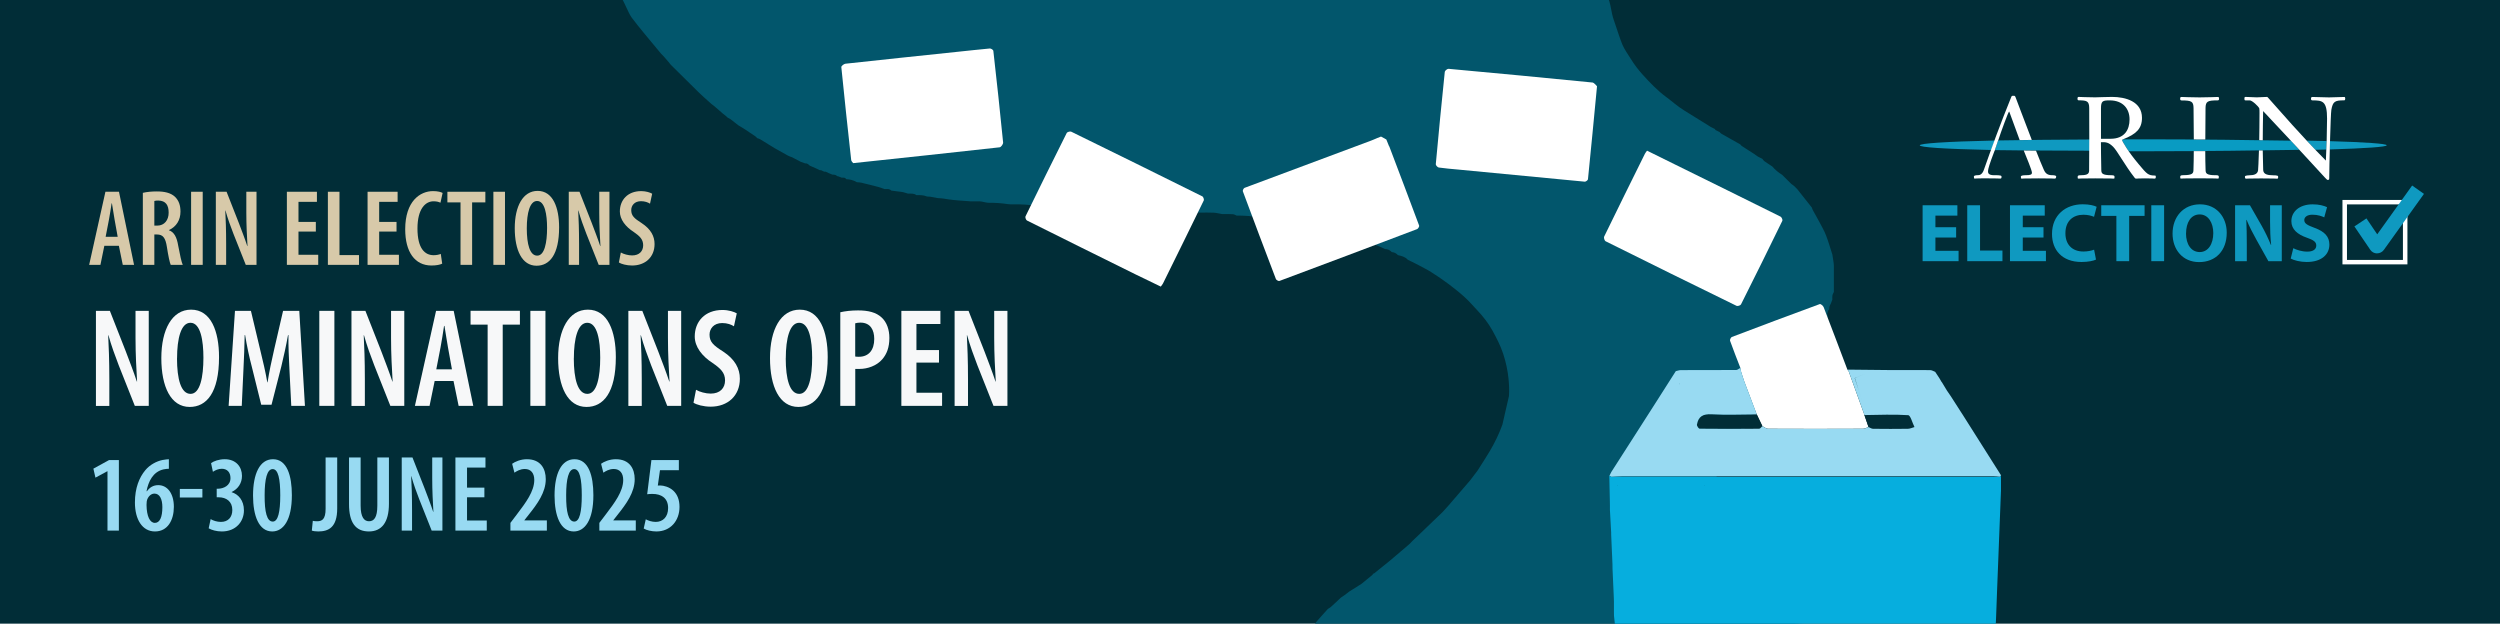 <?xml version="1.0" encoding="UTF-8"?>
<svg xmlns="http://www.w3.org/2000/svg" xmlns:xlink="http://www.w3.org/1999/xlink" viewBox="0 0 461 115">
  <defs>
    <style>
      .cls-1 {
        fill: none;
      }

      .cls-2 {
        mix-blend-mode: screen;
      }

      .cls-2, .cls-3 {
        fill: #fff;
      }

      .cls-4 {
        isolation: isolate;
      }

      .cls-5 {
        fill: #099bc2;
      }

      .cls-6 {
        fill: #0f99c0;
      }

      .cls-7 {
        fill: #98daf2;
      }

      .cls-8 {
        fill: #012d37;
      }

      .cls-9 {
        fill: #02566c;
      }

      .cls-10 {
        fill: #d7c9a9;
      }

      .cls-11 {
        fill: #06aede;
      }

      .cls-12 {
        clip-path: url(#clippath);
      }

      .cls-13 {
        fill: #f7f8f9;
      }
    </style>
    <clipPath id="clippath">
      <rect class="cls-1" width="461" height="115"/>
    </clipPath>
  </defs>
  <g class="cls-4">
    <g id="Layer_1" data-name="Layer 1">
      <g class="cls-12">
        <rect class="cls-8" x="-3.5" y="-4.5" width="468" height="124"/>
        <g>
          <path class="cls-9" d="M403.31,144.83c-.07-.09-.13-.19-.18-.3-.21-.41-.4-.84-.63-1.25-.49-.87-1.03-1.72-1.5-2.6-.9-1.72-1.88-3.39-3.02-4.96-.37-.51-.7-1.05-1.07-1.55-.92-1.24-1.8-2.5-2.79-3.68-1.38-1.64-2.99-3.07-4.54-4.56-1.18-1.13-2.54-2.04-3.89-2.95-1.53-1.03-3.19-1.84-4.91-2.52-2.56-1.02-5.19-1.82-7.9-2.31-.64-.12-1.31-.13-1.92-.33-.73-.23-1.47-.24-2.21-.27-.16,0-.31-.1-.47-.13-.2-.05-.41-.11-.61-.12-.86-.04-1.73.1-2.55-.27-.06-.03-.14-.01-.21-.02-1.04-.02-2.08-.06-3.12-.13l-.4-.03c-.34-.02-.68-.05-1.02-.08-.48-.04-.96-.07-1.44-.08l-5.48-.36s0-.02,0-.03c-.05,0-.09,0-.14,0-.98-.06-1.95-.12-2.93-.18-2.19-.13-4.37-.27-6.56-.4-1.26-.08-2.51-.17-3.77-.24-1.09-.06-2.19-.11-3.28-.16-.1,0-.19,0-.29-.01-.09,0-.18,0-.28,0h0s-.1,0-.14,0c-.23-.05-.45-.12-.68-.14-1.51-.1-3.02-.17-4.52-.28-2.56-.19-5.08-.61-7.51-1.42-.13-.06-7.23-3.07-9.2-8.03-.02-.05-.04-.09-.05-.14-.03-.09-.06-.18-.09-.27-.02-.05-.04-.11-.05-.16-.86-2.79-.69-5.82-.11-8.71l.46-1.79c.12-.59.27-1.17.44-1.75,0-.02,0-.03,0-.05.14-.45.27-.9.41-1.33.07-.12.12-.25.17-.39.08-.26.14-.52.22-.77.13-.38.25-.74.37-1.1,0,0,0,0,0,0,.09-.17,7.58-13.8,12.65-20.14.96-1.18,1.93-2.36,2.9-3.54,1.2-1.46,2.41-2.91,3.61-4.37.52-.63,1.06-1.24,1.57-1.88.26-.33.54-.67.25-1.13.17-.27.06-.67.42-.85-.04-.41.09-.77.29-1.11.09-.24.18-.47.27-.71,0-.27-.03-.55.02-.82.04-.2.17-.39.26-.58,0-1.63,0-3.26,0-4.89,0-.28-.05-.55-.09-.83-.06-.39-.12-.77-.18-1.16-.38-1.19-.72-2.39-1.17-3.56-.33-.86-.81-1.67-1.24-2.5-.39-.74-.81-1.46-1.21-2.19-.08-.14-.11-.3-.17-.45-.37-.47-.75-.94-1.12-1.41-.52-.65-1.03-1.31-1.55-1.96-.19-.19-.38-.38-.56-.57l-.56-.42h0c-.56-.56-1.13-1.12-1.69-1.68-.69-.42-1.3-.93-1.82-1.54-.49-.33-1-.64-1.48-.99-.14-.1-.23-.28-.35-.42h0c-.27-.13-.54-.25-.8-.4-.24-.14-.44-.32-.67-.47-.77-.5-1.55-.99-2.32-1.49-.11-.07-.19-.2-.28-.3-1.16-.65-2.33-1.31-3.49-1.97-.11-.06-.2-.18-.29-.28-.28-.14-.56-.28-.84-.42,0-.04,0-.09,0-.13-.28-.14-.56-.29-.84-.43-.15-.09-.3-.19-.45-.28-1.47-.92-2.94-1.84-4.42-2.74-1.2-.73-2.23-1.68-3.36-2.51-1.6-1.18-2.96-2.62-4.29-4.08-.82-.91-1.57-1.89-2.22-2.95-.53-.87-1.16-1.7-1.55-2.64-.48-1.18-.85-2.41-1.27-3.62-.15-.44-.3-.88-.44-1.31-.22-.66-.45-2.32-.67-2.99-.05-.15-.11-.31-.12-.47,0-.03,0-.06,0-.09l-.23-.74c-.72,0-1.44,0-2.16,0H113.25c-.35,0-.7,0-1.05,0-.02,0-.05.09-.07.13.47,0,.94,0,1.4-.02.46-.02.79.13,1.06.53.62.9,1.26,2.79,1.92,3.67.72.95,1.46,1.88,2.22,2.8,1.05,1.28,2.11,2.55,3.17,3.82.15.18.34.32.49.5.32.37.64.74.96,1.11.12.14.22.31.35.44,1.73,1.71,3.45,3.42,5.18,5.12.3.29.61.57.92.86.47.42.94.84,1.41,1.26.19.14.37.29.56.43.47.41.95.83,1.42,1.24.23.18.46.37.69.55.1.09.2.19.3.28.18.1.36.2.54.3.47.37.95.74,1.42,1.11,0,0,.01,0,.02.01.46.29.94.56,1.39.86.59.38,1.16.77,1.74,1.17.13.09.23.22.34.34.17.06.36.09.51.18.91.55,1.8,1.11,2.7,1.66.82.46,1.64.93,2.47,1.38.24.13.51.21.77.31l1.56.82c.28.1.55.2.83.3.36-.04.61.17.84.41h0c.42.18.84.37,1.27.56h0c.19.09.38.19.57.28.09,0,.18,0,.27.01.19.09.38.18.57.27.09,0,.18,0,.27,0,.19.09.38.18.57.27.23.09.46.19.69.28.31,0,.63,0,.85.28.04,0,.09,0,.13,0,.24.09.47.18.71.27.04,0,.09,0,.13,0,.27,0,.55-.03.7.28.7.03,1.36.19,1.97.56.28.03.56.02.83.09,1.06.25,2.13.52,3.19.8.35.09.69.25,1.04.37h0c.44.03.92-.11,1.28.28.45.06.9.12,1.35.18.27.04.55.05.81.11.31.07.6.18.9.27.53.03,1.09-.1,1.56.28.63,0,1.26-.03,1.86.22.2.09.46.03.69.07.34.05.68.12,1.02.18.16.03.32.09.48.09.65,0,1.29.14,1.93.23,1.31.19,2.64.24,3.95.35.56,0,1.12-.01,1.68,0,.23,0,.46.06.69.1.34.06.68.17,1.02.17,1.19,0,2.38.06,3.56.25.34.06.7.04,1.05.04,1.45-.03,2.89.09,4.33.24.79.08,1.59.04,2.38.04.75,0,1.5-.03,2.24,0,1.3.06,2.6.18,3.91.24,1.03.04,2.06.02,3.08.04.3,0,.59.08.89.13.28,0,.56,0,.84,0,1.4,0,2.79-.02,4.19,0,1.02.02,2.04.09,3.06.15.16,0,.31.08.47.12.42,0,.84,0,1.26,0,1.48.05,2.97.09,4.45.15.16,0,.31.08.47.12.59,0,1.19-.02,1.78.03.25.02.5.17.75.26.14,0,.27,0,.41,0,.81,0,1.63-.02,2.44.02.5.03,1,.17,1.5.25.04,0,.08,0,.13,0,.62,0,1.25-.01,1.87.03.23.01.45.16.68.25.18,0,.36,0,.54,0,.58.03,1.16.03,1.73.08.43.04.86.15,1.29.2.98.12,1.97.2,2.95.33.17.02.33.15.5.23.04,0,.08,0,.12,0,.33,0,.65.01.98.02.02,0,.05,0,.07,0,.95.15,1.9.28,2.84.46.4.08.78.25,1.17.37.54.09,1.1.07,1.56.41.18,0,.36,0,.54.01.29.09.57.18.86.27.09,0,.18,0,.26,0,.36,0,.73-.04,1,.28.04,0,.08,0,.13,0,.4.08.82.14,1.21.25,1.76.48,3.54.93,5.28,1.49,1.28.41,2.5.99,3.75,1.49.19.09.38.18.58.28.5,0,.92.19,1.25.56.45.04.84.21,1.13.56.67.15,1.34.3,1.82.85.19.09.37.19.56.28.09.04.18.09.28.13.37.19.75.38,1.12.57.82.45,1.66.85,2.44,1.35,1.1.7,2.18,1.44,3.22,2.22,1.02.77,2.03,1.57,2.97,2.44.79.72,1.49,1.55,2.23,2.33,1.08,1.14,2.05,2.38,2.8,3.74.77,1.4,1.51,2.82,2.01,4.37.48,1.49.81,3.02.96,4.55.1,1.04.15,2.1.08,3.15l-1.21,5.27c-.61,1.71-1.41,3.34-2.34,4.92-.71,1.2-1.49,2.37-2.23,3.55-.46.61-.93,1.22-1.39,1.83-1.34,1.56-2.67,3.12-4.01,4.66-.35.41-.72.81-1.09,1.2h0l-5.42,5.2c-.05.05-.1.1-.16.15-.19.2-.37.41-.58.59-1.14.97-2.28,1.94-3.42,2.91l-2.98,2.41c-.1.04-.2.09-.3.13,0,.04.01.07.02.11l-2.06,1.69c-.75.5-1.53.97-2.3,1.45-.23.18-.46.36-.69.54-.28.19-.56.39-.85.58-.29.27-.57.54-.86.82-.34.31-.67.63-1.02.93-.15.13-.34.22-.51.33-.4.45-.8.91-1.21,1.35-1.01,1.1-1.95,2.25-2.66,3.58-.22.41-.49.79-.7,1.21-.66,1.29-1.21,2.62-1.5,4.04-.03.13-.14.23-.22.35-.04.48-.07.97-.12,1.45-.04.39-.15.77-.16,1.16-.02.88-.01,1.76,0,2.64,0,.23.03.46.06.69.07.55.15,1.09.23,1.64.15.4.32.8.45,1.21.15.48.26.97.38,1.45.19.46.38.92.57,1.38.09.19.18.39.27.58.1.18.19.36.29.55.34.24.53.57.56,1,.23.38.46.75.69,1.13h0c.25.11.28.32.28.56.6.84,1.2,1.69,1.82,2.52.26.35.57.67.86,1,.54.27.82.77,1.11,1.25.1.1.19.19.29.29.13.09.29.16.4.27.53.55,1.05,1.12,1.57,1.68.76.34,1.18,1.06,1.82,1.55.29.27.57.55.86.82.08.04.17.08.25.13.71.43,1.42.86,2.13,1.3v.42c.09,0,.18,0,.27,0,.14.1.29.2.43.3.47.3.93.6,1.4.91.93.61,1.86,1.22,2.79,1.83.21.14.4.31.6.47.42.24.85.48,1.27.73.89.54,1.78,1.1,2.68,1.64.08,0,.17,0,.25,0h0c.59.21,1.18.4,1.76.63.49.19.97.43,1.46.65h0c.33.05.66.09.99.14,0,.04,0,.09,0,.13-.05.09-.09.19-.14.28.09,0,.18,0,.27,0,.8.42,1.59.84,2.39,1.26.63.22,1.26.42,1.88.65.64.24,1.28.51,1.91.78.2.09.38.25.57.38.19.09.38.19.57.28.18.09.37.19.55.28.51.19,1.03.38,1.54.56.37.19.75.38,1.12.57.47.19.93.37,1.4.56.23,0,.45.03.56.28.63.22,1.28.4,1.89.65,1.34.56,2.67,1.16,4,1.74.19.08.37.19.55.29.14.09.29.17.43.26h0c.84.13,1.51.64,2.25.99.09.05.18.09.27.14.78.17,1.45.57,2.12.98.56.28,1.12.56,1.68.84.33.19.67.37,1,.56.23.1.45.19.68.29.14.09.28.19.43.28.19.09.37.19.56.28.19.09.38.19.56.28.16.04.33.04.46.12.74.46,1.47.94,2.2,1.42.14.09.29.19.43.28.28.19.57.38.85.57.32.19.64.38.97.57.28.18.56.37.85.55,0,0,0,0,0,0,.23.14.46.29.69.43.1.09.19.19.29.28.46.3.94.58,1.38.9.32.23.59.52.88.78.6.52,1.2,1.03,1.8,1.55.33.28.65.56.98.85,0,0,0,0,0,0,.19.19.38.37.57.56h0c.62.59,1.27,1.16,1.86,1.78.46.49.86,1.03,1.28,1.56.91,1.15,1.77,2.32,2.35,3.68.51,1.19,1.12,2.35,1.66,3.53.09.19.16.37.24.56.15.37.3.74.45,1.1,0,.04.01.08,0,.12.18.38.36.76.54,1.14,0,.09.01.18.02.27.09.19.19.38.28.57,0,0,0,0,0,0,.09.19.18.38.28.57h0c.09.28.19.56.28.84h86.85v-49.95c-.55.24-.84.19-1.21-.25Z"/>
          <polygon class="cls-9" points="158.01 33.67 158.01 33.67 158.01 33.67 158.01 33.67"/>
          <polygon class="cls-9" points="156.05 33.11 156.05 33.11 156.04 33.11 156.05 33.11"/>
          <polygon class="cls-9" points="259.59 47.99 259.59 47.98 259.59 47.98 259.59 47.99"/>
        </g>
        <g>
          <path class="cls-10" d="M19.24,45.32l-.72,3.52h-2.08l3-13.48h2.5l2.78,13.48h-2.08l-.72-3.52h-2.68ZM21.7,43.66l-.56-3.1c-.16-.88-.34-2.12-.5-3.06h-.06c-.14.94-.34,2.22-.5,3.06l-.6,3.1h2.22Z"/>
          <path class="cls-10" d="M26.34,35.56c.74-.18,1.68-.26,2.58-.26,1.38,0,2.54.24,3.34.98.74.72,1.02,1.62,1.02,2.74,0,1.56-.76,2.78-2.12,3.4v.04c.94.34,1.44,1.24,1.7,2.84.3,1.64.62,3.08.84,3.54h-2.22c-.18-.38-.46-1.7-.7-3.28-.26-1.74-.76-2.32-1.82-2.32h-.5v5.6h-2.12v-13.28ZM28.46,41.6h.56c1.28,0,2.08-1,2.08-2.38s-.52-2.22-1.92-2.24c-.26,0-.54.02-.72.08v4.54Z"/>
          <path class="cls-10" d="M37.38,35.36v13.48h-2.14v-13.48h2.14Z"/>
          <path class="cls-10" d="M39.8,48.84v-13.48h1.98l2.26,5.76c.46,1.22,1.14,2.96,1.56,4.26h.04c-.1-1.72-.22-3.8-.22-6.22v-3.8h1.88v13.48h-1.98l-2.28-5.74c-.48-1.24-1.08-2.86-1.46-4.28h-.04c.08,1.56.16,3.46.16,6.26v3.76h-1.9Z"/>
          <path class="cls-10" d="M58.24,42.7h-3.2v4.28h3.64v1.86h-5.78v-13.48h5.54v1.86h-3.4v3.7h3.2v1.78Z"/>
          <path class="cls-10" d="M60.46,35.36h2.14v11.68h3.6v1.8h-5.74v-13.48Z"/>
          <path class="cls-10" d="M73.12,42.7h-3.2v4.28h3.64v1.86h-5.78v-13.48h5.54v1.86h-3.4v3.7h3.2v1.78Z"/>
          <path class="cls-10" d="M81.54,48.62c-.4.2-1.1.34-1.98.34-3.08,0-4.84-2.52-4.84-6.68,0-5.18,2.74-7.04,5.14-7.04.88,0,1.48.18,1.76.34l-.4,1.8c-.32-.14-.64-.26-1.28-.26-1.46,0-2.96,1.34-2.96,5.02s1.36,4.92,2.98,4.92c.5,0,1-.1,1.32-.24l.26,1.8Z"/>
          <path class="cls-10" d="M84.92,37.32h-2.42v-1.96h7v1.96h-2.44v11.52h-2.14v-11.52Z"/>
          <path class="cls-10" d="M93.12,35.36v13.48h-2.14v-13.48h2.14Z"/>
          <path class="cls-10" d="M103.1,41.92c0,5.08-1.78,7.08-4.16,7.08-2.68,0-4.02-2.86-4.02-6.92s1.52-6.88,4.22-6.88c2.84,0,3.96,3.1,3.96,6.72ZM97.14,42.1c0,2.94.56,5.04,1.92,5.04s1.82-2.42,1.82-5.12c0-2.44-.4-4.96-1.84-4.96-1.34,0-1.9,2.22-1.9,5.04Z"/>
          <path class="cls-10" d="M104.88,48.84v-13.48h1.98l2.26,5.76c.46,1.22,1.14,2.96,1.56,4.26h.04c-.1-1.72-.22-3.8-.22-6.22v-3.8h1.88v13.48h-1.98l-2.28-5.74c-.48-1.24-1.08-2.86-1.46-4.28h-.04c.08,1.56.16,3.46.16,6.26v3.76h-1.9Z"/>
          <path class="cls-10" d="M114.48,46.56c.5.3,1.38.54,2.08.54,1.32,0,2.04-.78,2.04-1.88s-.66-1.7-1.76-2.46c-1.5-.96-2.54-2.3-2.54-3.76,0-2.1,1.42-3.76,3.94-3.76.86,0,1.66.26,2.02.48l-.4,1.84c-.36-.24-.94-.46-1.66-.46-1.22,0-1.8.82-1.8,1.64,0,1.04.54,1.52,1.92,2.4,1.7,1.12,2.38,2.42,2.38,3.86,0,2.42-1.72,3.96-4.14,3.96-1.02,0-2.02-.28-2.44-.56l.36-1.84Z"/>
          <path class="cls-13" d="M17.69,74.84v-17.52h2.57l2.94,7.49c.6,1.59,1.48,3.85,2.03,5.54h.05c-.13-2.24-.29-4.94-.29-8.09v-4.94h2.44v17.52h-2.57l-2.96-7.46c-.62-1.61-1.4-3.72-1.9-5.56h-.05c.1,2.03.21,4.5.21,8.14v4.89h-2.47Z"/>
          <path class="cls-13" d="M40.39,65.84c0,6.6-2.31,9.2-5.41,9.2-3.48,0-5.23-3.72-5.23-9s1.98-8.94,5.49-8.94c3.69,0,5.15,4.03,5.15,8.74ZM32.64,66.08c0,3.82.73,6.55,2.5,6.55s2.37-3.15,2.37-6.66c0-3.17-.52-6.45-2.39-6.45-1.74,0-2.47,2.89-2.47,6.55Z"/>
          <path class="cls-13" d="M53.37,68.08c-.1-1.98-.21-4.37-.18-6.29h-.08c-.34,1.92-.81,4.03-1.22,5.72l-1.82,7.12h-1.9l-1.72-6.94c-.47-1.77-.94-3.95-1.25-5.9h-.08c-.03,1.98-.13,4.29-.23,6.37l-.31,6.68h-2.42l1.17-17.52h2.94l1.69,7.1c.55,2.26.99,4.11,1.33,6.08h.05c.31-1.98.7-3.8,1.22-6.08l1.64-7.1h2.99l1.04,17.52h-2.52l-.34-6.76Z"/>
          <path class="cls-13" d="M61.66,57.32v17.52h-2.78v-17.52h2.78Z"/>
          <path class="cls-13" d="M64.81,74.84v-17.52h2.57l2.94,7.49c.6,1.59,1.48,3.85,2.03,5.54h.05c-.13-2.24-.29-4.94-.29-8.09v-4.94h2.44v17.52h-2.57l-2.96-7.46c-.62-1.61-1.4-3.72-1.9-5.56h-.05c.1,2.03.21,4.5.21,8.14v4.89h-2.47Z"/>
          <path class="cls-13" d="M80.15,70.26l-.94,4.58h-2.7l3.9-17.52h3.25l3.61,17.52h-2.7l-.94-4.58h-3.48ZM83.34,68.11l-.73-4.03c-.21-1.14-.44-2.76-.65-3.98h-.08c-.18,1.22-.44,2.89-.65,3.98l-.78,4.03h2.89Z"/>
          <path class="cls-13" d="M89.92,59.86h-3.15v-2.55h9.1v2.55h-3.17v14.98h-2.78v-14.98Z"/>
          <path class="cls-13" d="M100.58,57.32v17.52h-2.78v-17.52h2.78Z"/>
          <path class="cls-13" d="M113.56,65.84c0,6.6-2.31,9.2-5.41,9.2-3.48,0-5.23-3.72-5.23-9s1.98-8.94,5.49-8.94c3.69,0,5.15,4.03,5.15,8.74ZM105.81,66.08c0,3.82.73,6.55,2.5,6.55s2.37-3.15,2.37-6.66c0-3.17-.52-6.45-2.39-6.45-1.74,0-2.47,2.89-2.47,6.55Z"/>
          <path class="cls-13" d="M115.87,74.84v-17.52h2.57l2.94,7.49c.6,1.59,1.48,3.85,2.03,5.54h.05c-.13-2.24-.29-4.94-.29-8.09v-4.94h2.44v17.52h-2.57l-2.96-7.46c-.62-1.61-1.4-3.72-1.9-5.56h-.05c.1,2.03.21,4.5.21,8.14v4.89h-2.47Z"/>
          <path class="cls-13" d="M128.35,71.88c.65.39,1.79.7,2.7.7,1.72,0,2.65-1.01,2.65-2.44s-.86-2.21-2.29-3.2c-1.95-1.25-3.3-2.99-3.3-4.89,0-2.73,1.85-4.89,5.12-4.89,1.12,0,2.16.34,2.63.62l-.52,2.39c-.47-.31-1.22-.6-2.16-.6-1.59,0-2.34,1.07-2.34,2.13,0,1.35.7,1.98,2.5,3.12,2.21,1.46,3.09,3.15,3.09,5.02,0,3.15-2.24,5.15-5.38,5.15-1.33,0-2.63-.36-3.17-.73l.47-2.39Z"/>
          <path class="cls-13" d="M152.63,65.84c0,6.6-2.31,9.2-5.41,9.2-3.48,0-5.23-3.72-5.23-9s1.98-8.94,5.49-8.94c3.69,0,5.15,4.03,5.15,8.74ZM144.89,66.08c0,3.82.73,6.55,2.5,6.55s2.37-3.15,2.37-6.66c0-3.17-.52-6.45-2.39-6.45-1.74,0-2.47,2.89-2.47,6.55Z"/>
          <path class="cls-13" d="M154.95,57.58c.91-.21,2.03-.34,3.28-.34,1.85,0,3.33.34,4.37,1.33.94.88,1.4,2.24,1.4,3.74,0,1.77-.49,2.99-1.3,3.93-1.04,1.22-2.73,1.79-4.21,1.79h-.78v6.81h-2.76v-17.26ZM157.7,65.74c.21.05.42.05.68.05,1.82,0,2.83-1.25,2.83-3.28,0-1.64-.68-3.02-2.55-3.02-.36,0-.73.05-.96.13v6.11Z"/>
          <path class="cls-13" d="M173.15,66.86h-4.16v5.56h4.73v2.42h-7.51v-17.52h7.2v2.42h-4.42v4.81h4.16v2.31Z"/>
          <path class="cls-13" d="M176.03,74.84v-17.52h2.57l2.94,7.49c.6,1.59,1.48,3.85,2.03,5.54h.05c-.13-2.24-.29-4.94-.29-8.09v-4.94h2.44v17.52h-2.57l-2.96-7.46c-.62-1.61-1.4-3.72-1.9-5.56h-.05c.1,2.03.21,4.5.21,8.14v4.89h-2.47Z"/>
          <path class="cls-7" d="M19.82,86.9h-.04l-2.18,1.18-.38-1.66,2.88-1.58h1.82v13h-2.1v-10.94Z"/>
          <path class="cls-7" d="M31.14,86.44c-.3,0-.62.04-1.02.12-1.92.46-2.76,2.22-3.1,4.02h.08c.48-.68,1.16-1.12,2.08-1.12,1.7,0,2.88,1.54,2.88,4s-1.14,4.54-3.48,4.54-3.7-2.2-3.7-5.34c0-2.68.8-4.62,1.92-5.96.82-1,2.08-1.66,3.18-1.88.52-.1.9-.12,1.16-.14v1.76ZM29.94,93.52c0-1.5-.5-2.5-1.46-2.5-.5,0-1.04.34-1.34,1.1-.06.14-.12.48-.12.98.02,2.14.64,3.32,1.54,3.32s1.38-1.04,1.38-2.9Z"/>
          <path class="cls-7" d="M37.32,90.16v1.58h-4.16v-1.58h4.16Z"/>
          <path class="cls-7" d="M38.84,95.72c.46.28,1.18.52,1.9.52,1.32,0,2.1-.86,2.1-2.2,0-1.56-1.1-2.34-2.52-2.34h-.36v-1.58h.28c.94-.02,2.26-.54,2.26-1.96,0-1.1-.64-1.72-1.6-1.72-.62,0-1.2.26-1.64.56l-.34-1.6c.5-.38,1.48-.72,2.52-.72,2.08,0,3.18,1.4,3.18,3.08,0,1.3-.7,2.4-1.9,2.96v.04c1.22.38,2.26,1.48,2.26,3.36,0,2.04-1.46,3.88-4.08,3.88-.96,0-1.88-.26-2.42-.58l.36-1.7Z"/>
          <path class="cls-7" d="M53.82,91.3c0,4.7-1.62,6.7-3.62,6.7-2.46,0-3.54-2.88-3.54-6.62,0-4.02,1.24-6.7,3.68-6.7,2.6,0,3.48,3.06,3.48,6.62ZM48.8,91.34c-.02,3.08.42,4.84,1.5,4.84.98,0,1.38-1.8,1.38-4.84s-.38-4.84-1.4-4.84-1.48,1.78-1.48,4.84Z"/>
          <path class="cls-7" d="M60.04,84.36h2.14v9.4c0,3.5-1.6,4.24-3.5,4.24-.48,0-.92-.06-1.18-.16l.18-1.8c.22.06.48.08.8.08.9,0,1.56-.36,1.56-2.28v-9.48Z"/>
          <path class="cls-7" d="M66.5,84.36v8.88c0,2.18.68,2.88,1.54,2.88.92,0,1.54-.68,1.54-2.88v-8.88h2.14v8.52c0,3.48-1.36,5.12-3.7,5.12-2.46,0-3.66-1.66-3.66-5.02v-8.62h2.14Z"/>
          <path class="cls-7" d="M74.08,97.84v-13.48h1.98l2.26,5.76c.46,1.22,1.14,2.96,1.56,4.26h.04c-.1-1.72-.22-3.8-.22-6.22v-3.8h1.88v13.48h-1.98l-2.28-5.74c-.48-1.24-1.08-2.86-1.46-4.28h-.04c.08,1.56.16,3.46.16,6.26v3.76h-1.9Z"/>
          <path class="cls-7" d="M89.32,91.7h-3.2v4.28h3.64v1.86h-5.78v-13.48h5.54v1.86h-3.4v3.7h3.2v1.78Z"/>
          <path class="cls-7" d="M94.12,97.84v-1.42l1.2-1.58c1.62-2.14,3.2-4.22,3.2-6.34,0-1.22-.6-2.02-1.74-2.02-.88,0-1.52.42-1.92.68l-.42-1.64c.52-.38,1.54-.84,2.72-.84,2.54,0,3.48,1.76,3.48,3.68,0,2.44-1.56,4.56-3.12,6.52l-.82,1.04v.04h4.14v1.88h-6.72Z"/>
          <path class="cls-7" d="M109.42,91.3c0,4.7-1.62,6.7-3.62,6.7-2.46,0-3.54-2.88-3.54-6.62,0-4.02,1.24-6.7,3.68-6.7,2.6,0,3.48,3.06,3.48,6.62ZM104.4,91.34c-.02,3.08.42,4.84,1.5,4.84.98,0,1.38-1.8,1.38-4.84s-.38-4.84-1.4-4.84-1.48,1.78-1.48,4.84Z"/>
          <path class="cls-7" d="M110.52,97.84v-1.42l1.2-1.58c1.62-2.14,3.2-4.22,3.2-6.34,0-1.22-.6-2.02-1.74-2.02-.88,0-1.52.42-1.92.68l-.42-1.64c.52-.38,1.54-.84,2.72-.84,2.54,0,3.48,1.76,3.48,3.68,0,2.44-1.56,4.56-3.12,6.52l-.82,1.04v.04h4.14v1.88h-6.72Z"/>
          <path class="cls-7" d="M125.18,86.7h-3.48l-.4,2.84c.14-.02.26-.02.44-.02.62,0,1.72.28,2.44.98.72.68,1.12,1.66,1.12,2.98,0,2.54-1.66,4.52-4.26,4.52-.86,0-1.82-.22-2.34-.54l.38-1.7c.44.24,1.12.48,1.84.48,1.3,0,2.28-.9,2.28-2.56,0-1.88-1.3-2.6-2.88-2.6-.42,0-.72.02-.98.06l.78-6.3h5.06v1.86Z"/>
        </g>
        <g>
          <path class="cls-2" d="M303.71,27.78c1.75.86,3.4,1.68,5.06,2.5,6.53,3.22,13.06,6.43,19.57,9.67.19.1.41.58.33.75-2.51,5.16-5.05,10.3-7.63,15.43-.09.19-.62.36-.81.27-8.07-3.94-16.12-7.91-24.15-11.91-.2-.1-.38-.65-.28-.85,2.48-5.1,5-10.19,7.52-15.28.1-.21.26-.38.4-.58Z"/>
          <path class="cls-2" d="M293.59,15.21c-8.82-.88-17.65-1.71-26.48-2.52-.22-.02-.67.34-.69.55-.59,5.68-1.14,11.36-1.66,17.04-.02.19.33.58.55.61,1.17.17,2.34.26,3.52.37,7.8.75,15.6,1.51,23.4,2.24.19.02.57-.27.59-.44.56-5.53,1.09-11.07,1.67-17.16-.15-.12-.5-.66-.9-.7Z"/>
          <path class="cls-2" d="M256.17,26.96c1.85,4.88,3.7,9.75,5.52,14.64.06.15-.19.58-.38.65-8.45,3.21-16.92,6.4-25.39,9.56-.15.06-.57-.17-.64-.35-2.06-5.39-4.09-10.78-6.1-16.19-.06-.16.15-.57.32-.63,7.77-2.92,15.55-5.81,23.33-8.71.39-.14.76-.32,1.14-.48.22-.08.43-.17.65-.25.02-.02.04-.03.06-.01.32.18.64.35.96.53.04.09.07.18.11.27.13.33.27.66.4.99Z"/>
          <path class="cls-2" d="M343.81,76.54c-.97-2.7-1.94-5.39-2.92-8.09-.08-.1-.16-.19-.23-.29-1.45-3.84-2.9-7.69-4.38-11.52-.1-.26-.56-.63-.71-.57-5.42,1.99-10.83,4.02-16.22,6.07-.18.07-.39.51-.33.69.6,1.68,1.26,3.34,1.9,5,.04.21.08.42.11.63.21.64.39,1.28.62,1.91.75,2.02,1.53,4.03,2.29,6.05.34.72.69,1.44,1.03,2.15.35.17.7.49,1.05.49,5.83.03,11.67.03,17.5,0,.34,0,.69-.21,1.03-.32l-.76-2.2ZM323.57,71.55s0,.06.04.1c-.03-.04-.04-.08-.04-.1ZM324.04,72.02s-.03,0-.06-.02c.03.02.05.03.06.02.13-.08.25-.17.37-.27-.11.1-.24.19-.37.27ZM324.23,70.63c.07.1.15.2.22.29-.07-.09-.15-.18-.22-.29ZM324.7,71.24s.02.04.03.05c0-.02-.02-.03-.03-.05ZM324.74,71.36s0-.02,0-.04c0,.02,0,.03,0,.04ZM326.01,73.41c.08-.05.15-.12.22-.19-.07.07-.14.13-.22.19ZM326.65,72.15s-.09.06-.13.1c.04-.03.09-.07.13-.1h0ZM339.68,68.87h0s-.03-.02-.05-.04c.01.01.03.02.05.04ZM339.1,69.01h0s.08.07.12.1c-.04-.04-.08-.07-.12-.1ZM339.41,69.23s-.05,0-.08-.02c.03.01.05.02.08.02.01,0,.02,0,.03,0-.01,0-.02,0-.03,0ZM339.57,69.13s.08-.08.13-.13c-.05.05-.09.09-.13.13ZM343.38,77.16c.14.39.27.78.41,1.17-.14-.39-.28-.78-.41-1.17Z"/>
          <path class="cls-2" d="M184.98,26.32c-.56-5.66-1.17-11.31-1.81-16.96-.02-.17-.44-.44-.65-.42-2.08.19-4.15.43-6.22.64-6.8.72-13.61,1.42-20.41,2.17-.28.03-.77.43-.75.62.57,5.72,1.19,11.43,1.82,17.14.03.24.29.46.37.57,9.19-.98,18.11-1.92,27.02-2.92.24-.03.64-.58.62-.85Z"/>
          <path class="cls-2" d="M221.69,36.2c-8.04-4-16.09-7.97-24.16-11.92-.2-.1-.74.06-.83.25-2.56,5.11-5.1,10.24-7.6,15.37-.09.18.09.67.27.76,6.67,3.34,13.36,6.64,20.05,9.95,1.51.74,3.03,1.47,4.63,2.24.13-.19.29-.36.4-.57,2.52-5.11,5.04-10.21,7.53-15.33.08-.17-.1-.67-.28-.76ZM195.74,27.4c.11-.22.22-.45.32-.67-.11.23-.21.45-.32.67ZM197.78,24.93c1.12.58,2.23,1.2,3.33,1.81-1.11-.61-2.21-1.23-3.33-1.81Z"/>
          <g>
            <path class="cls-8" d="M323.95,76.42c.34.72.69,1.44,1.03,2.15-.2.17-.39.48-.59.48-3.66.04-7.32.04-10.98,0-.18,0-.53-.52-.5-.74.25-1.52,1.11-2.02,2.71-1.93,2.77.16,5.55.03,8.33.02Z"/>
            <path class="cls-8" d="M344.56,78.74l-.76-2.2c2.69-.03,5.38-.16,8.06.02.43.03.77,1.43,1.16,2.19-.4.11-.8.31-1.2.32-2.15.03-4.29.03-6.44,0-.28,0-.55-.21-.83-.32Z"/>
            <g>
              <path class="cls-7" d="M341.99,69.71s0,0,.01,0c0,0-.01,0-.01,0Z"/>
              <path class="cls-7" d="M361.8,76.29c-.68-1.06-1.36-2.12-2.04-3.18h0c-.25-.37-.5-.74-.76-1.11-.3-.5-.6-1-.9-1.49-.04-.05-.08-.1-.12-.15-.12-.21-.25-.43-.37-.64,0,0,0,0,0,0-.25-.38-.51-.77-.76-1.15,0,0,0,0,0,0-.3-.11-.6-.31-.91-.32-2.5-.03-5.01,0-7.52-.01-2.59-.01-5.17-.05-7.76-.08.08.1.16.19.23.29.97,2.7,1.94,5.39,2.92,8.09,2.69-.03,5.38-.16,8.06.02.43.03.77,1.43,1.16,2.19-.4.11-.8.31-1.2.32-2.15.03-4.29.03-6.44,0-.28,0-.55-.21-.83-.32-.34.11-.68.32-1.03.32-5.83.02-11.67.02-17.5,0-.35,0-.7-.32-1.05-.49-.2.17-.39.48-.59.48-3.66.04-7.32.04-10.98,0-.18,0-.53-.52-.5-.74.25-1.52,1.11-2.02,2.71-1.93,2.77.16,5.55.03,8.33.02-.77-2.02-1.54-4.03-2.29-6.05-.23-.63-.42-1.27-.62-1.91-.23.14-.46.32-.69.49.23-.17.46-.35.69-.49-.04-.21-.08-.42-.11-.63-.26.14-.51.4-.77.41-3.4.02-6.8,0-10.2.02-.31,0-.63.12-.94.19,0,0,0,0,0,0,0,0,0,0,0,0h0s0,0,0,0h0c-.56.88-1.13,1.77-1.69,2.65-.61.96-1.23,1.93-1.84,2.89h0c-.98,1.53-1.95,3.05-2.93,4.58.42-.19.85-.35,1.18-.62-.33.27-.76.43-1.18.62-1.81,2.82-3.62,5.65-5.43,8.47-.12.23-.23.46-.35.69.11.07.22.13.33.2.73-.03,1.47-.1,2.2-.1,22.73,0,45.47,0,68.2,0,.42,0,.84.06,1.25.1.08-.09.16-.17.24-.26-2.4-3.79-4.8-7.58-7.2-11.38ZM341.99,69.71s0,0,0,0c0,0,.01,0,.02,0,0,0,0,0,0,0,.01,0,.04,0,.07,0-.01,0-.02,0-.03.01.47,1.52.94,3.04,1.42,4.56-.47-1.52-.94-3.04-1.46-4.56ZM342.07,69.71s0-.01,0-.02c.66-.23,1.29-.6,1.93-.75-.64.15-1.28.53-1.92.77ZM305.28,75.07h0c.14-.17.27-.33.4-.49-.13.16-.26.32-.4.49ZM307.34,73.75c.06-.07.12-.15.17-.24-.05.09-.1.17-.17.24ZM309.76,70.85s-.05-.04-.07-.06c.02-.01.03-.03.05-.03.02,0,.03.02.05.03,0,.02-.01.04-.02.05ZM309.57,68.79c.08.1.15.19.24.27-.08-.08-.16-.17-.24-.27ZM355.54,69.55c.09,0,.18.01.27.03-.09-.02-.18-.03-.27-.03ZM355.88,70.89s.02-.08.04-.12c-.02.04-.03.08-.04.12ZM358.04,72.83s.02.08.04.12c-.02-.04-.03-.08-.04-.12ZM357.99,72.44c.09.02.19.02.29.03-.1,0-.2-.01-.29-.03Z"/>
            </g>
            <path class="cls-11" d="M369,87.67c-.08.09-.16.17-.24.26-23.89,0-47.77,0-71.66,0-.11-.07-.22-.13-.33-.2,0-.06-.01-.12-.02-.18.04,1.66.07,3.32.11,4.98,0,.24,0,.48.01.72,0,.17,0,.34,0,.5,0,.09,0,.17,0,.26.08,1.4.15,2.81.23,4.21,0,.11,0,.23,0,.34.08,1.83.16,3.65.24,5.48,0,.28,0,.56.01.85.08,1.78.16,3.57.24,5.35,0,.24.01.48.02.72,0,.63,0,1.26,0,1.89,0,.24,0,.48.01.71.08.7.15,1.41.23,2.11,0-.03,0-.06,0-.09,0,.03,0,.06,0,.09,0,.11,0,.23,0,.34,0,.93,0,1.86,0,2.78.16,3.05.33,6.1.49,9.15,0,0,0,0,0,0,0,.15,0,.31.01.46,0,0,0,0,0,0,.16,4.12.32,8.25.51,12.37,0,.19.36.5.57.52.73.06,1.47.02,2.21.01-.17-.08-.38-.14-.57-.21-.07-.03-.14-.05-.19-.08.06.03.12.06.19.08.19.07.41.13.57.21.59,0,1.19,0,1.78,0h0c20.93,0,41.85,0,62.78,0,.2,0,.4-.08.6-.13,0-.06,0-.13,0-.19.08-.31.16-.63.24-.94,0-1.55.01-3.09.02-4.64-.11-1.24-.26-2.47-.33-3.71.07,1.24.22,2.47.33,3.71.04-.14.07-.27.11-.41.04-.82.09-1.64.13-2.46,0-.07,0-.14,0-.2h0c.04-1.03.08-2.06.12-3.09,0-.11,0-.22,0-.32.04-.82.09-1.64.13-2.46-.01-.02-.01-.04,0-.06.04-1.16.09-2.32.13-3.48,0-.11,0-.21,0-.32.05-1.23.09-2.45.14-3.68h0c.08-1.61.16-3.21.25-4.82,0,0,0,.01,0,.01.07-1.81.13-3.62.2-5.43.23-6.06.47-12.12.71-18.18,0-.61,0-1.21,0-1.82,0,.61,0,1.21,0,1.82,0-.95,0-1.9,0-2.84ZM298.46,112.84h0c-.04-.17-.07-.33-.11-.5.04.17.07.33.11.5ZM299.06,126.01c.07-.15.13-.29.17-.41-.04.12-.1.26-.17.41ZM314.35,89.53s.04.02.04.04c0,.01-.02.03-.02.05-.02-.02-.04-.04-.06-.06.02,0,.03-.02.05-.02ZM298.28,89.53s.04.02.04.03c0,.01-.01.03-.02.05-.02,0-.04,0-.06,0,.01-.03.02-.05.04-.08ZM299.01,126.13c-.16.35-.36.74-.49,1.15.13-.41.32-.8.49-1.15ZM303.73,140.96s.05-.06.08-.1c-.03.03-.05.06-.08.1ZM303.49,141.28s.01-.02.02-.03c0,0-.01.02-.02.03ZM303.57,141.17s.01-.02.02-.02c0,0-.01.02-.02.02ZM367.36,129.34c0,.24-.01.48-.02.72,0-.24.01-.48.02-.72,0-1.02.05-2.05.03-3.07.01,1.02-.03,2.05-.03,3.07,0,0,0,0,0,0Z"/>
          </g>
        </g>
        <g>
          <g>
            <g id="stripe">
              <path class="cls-6" d="M425.36,25.94c.51.54,1.04,1.11,1.59,1.68.69-.01,1.38-.03,2.03-.05.02-.5.04-1.02.06-1.56-1.16-.03-2.39-.05-3.68-.08Z"/>
              <path class="cls-6" d="M429.65,26.03c-.01.51-.03,1.02-.04,1.53,6.52-.2,10.5-.47,10.5-.77s-3.97-.57-10.47-.76Z"/>
              <path class="cls-6" d="M367.21,27.66c-8.99-.2-13.21-.51-13.21-.86s4.57-.68,13.83-.89l-.61,1.75Z"/>
              <path class="cls-6" d="M386.92,26.34l-1.62-.62c-5.83.03-12.13.09-16.86.18l-.6,1.78c4.85.09,15.26.09,18.94.12l.13-1.46Z"/>
              <path class="cls-5" d="M391.31,25.84c0,.08.42.88,1.23,2.05,1.31,0,2.64,0,4,0,9.76,0,20.03-.14,27.44-.26l-1.52-1.69c-7.07-.11-16.9-.25-25.92-.25-1.72,0-3.41,0-5.06,0-.09.04-.17.08-.17.14Z"/>
            </g>
            <g id="main_letters" data-name="main letters">
              <g>
                <path class="cls-3" d="M367.7,32.31c-1.11,0-1.11-.48-1.11-.76,0-.36.28-1.33,1.17-3.65.04-.1.07-.17.11-.23,0,0-.02,0-.02,0l.6-1.78s.01,0,.02,0c.5-1.55,1.87-5.3,2-5.3h.04l1.92,5.24c.73-.01,1.48-.02,2.23-.03-1.44-3.72-2.9-7.66-3-7.89-.11-.25-.17-.25-.36-.25-.26,0-.34,0-.41.19-2.07,5.09-3.72,9.64-5.03,13.37-.27.83-.68,1.08-1.09,1.08-.58,0-.79.11-.79.27,0,.25.04.36.15.36.17,0,.39-.05,1.69-.05,2.55,0,2.83.05,3,.05.21,0,.26-.08.26-.33,0-.22-.09-.3-1.37-.3Z"/>
                <path class="cls-3" d="M378.5,32.31c-.83,0-1.28-.23-1.62-1.01-.38-.86-.89-2.1-1.44-3.51-.77,0-1.52-.02-2.26-.03.45,1.12,1.51,3.63,1.51,4.08,0,.36-.28.47-1.14.47-.43,0-.9.05-.9.25s.02.38.11.38c.15,0,.3-.05,3.19-.05,2.59,0,2.76.05,2.97.05.19,0,.24-.25.24-.41,0-.17-.45-.23-.64-.23Z"/>
              </g>
              <path class="cls-3" d="M387.42,25.59v-5.58c0-1.39.3-1.5,1.61-1.5,2.46,0,3.66,1.56,3.66,3.5s-.94,3.58-3.51,3.58h-1.76ZM385.24,31.39c-.02.56-.15.92-1.52.92-.6,0-.6.13-.6.36,0,.19,0,.27.17.27.15,0,.24-.05,3.06-.05,3.17,0,3.25.05,3.4.05.17,0,.17-.08.17-.27,0-.23,0-.36-.6-.36-1.69,0-1.82-.36-1.84-.92-.04-1.05-.07-5.17-.07-5.17.88-.02,1.37-.02,2.25.84.77.76,2.18,3.44,3.96,5.71.13.17.19.17.38.17.1,0,.21-.05,1.52-.05,1.56,0,1.64.05,1.75.05.19,0,.26-.08.26-.32,0-.12,0-.25-.15-.25-1.28-.01-1.48-.27-3.02-2.11-1.99-2.35-3.06-4.29-3.06-4.42,0-.08.13-.12.23-.17,2.35-.93,3.45-1.92,3.45-3.94,0-3.03-3.04-3.86-5.52-3.86-1.26,0-2.57.08-3.12.08-1.35,0-2.89-.08-3.06-.08-.15,0-.19.15-.19.27,0,.19,0,.36.23.36,1.54,0,1.91.17,1.93,1.41.02.97.02,10.41-.02,11.46Z"/>
              <g>
                <path class="cls-3" d="M402.25,18.52c1.86,0,2.22.17,2.24,1.41.02.97.05,5.78.05,5.78.71,0,1.42,0,2.12.01,0,0,.03-4.83.04-5.8.02-1.24.39-1.41,2.25-1.41.24,0,.24-.17.24-.36,0-.13-.04-.27-.19-.27-.17,0-2.03.08-3.4.08s-3.21-.08-3.38-.08c-.15,0-.2.15-.2.27,0,.19,0,.36.24.36Z"/>
                <path class="cls-3" d="M408.55,32.31c-1.69,0-1.82-.36-1.84-.92-.04-1.05-.06-2.43-.06-3.33v-.19c-.7,0-1.4,0-2.12,0v.18c0,.9-.02,2.28-.06,3.33-.02.56-.15.92-1.84.92-.6,0-.6.13-.6.36,0,.19,0,.27.17.27.14,0,.23-.05,3.38-.05s3.25.05,3.4.05c.17,0,.17-.08.17-.27,0-.23,0-.36-.6-.36Z"/>
              </g>
              <g>
                <path class="cls-3" d="M419.01,32.31c-1.18,0-1.68-.34-1.68-1.03,0-.35-.05-1.55-.08-3.54-.23,0-.46,0-.7.01-.06,2.1-.14,3.41-.16,3.64-.09.81-.94.92-1.46.92-.26,0-.96.05-.96.23,0,.25,0,.41.22.41.15,0,.34-.05,2.76-.05,2.63,0,2.76.05,2.93.05s.21-.06.21-.32c0-.2,0-.31-1.08-.31Z"/>
                <path class="cls-3" d="M432.29,17.88c-.13,0-2.33.08-2.81.08-.6,0-2.75-.08-3.1-.08-.17,0-.23.13-.23.34,0,.17.05.29.28.29,1.86,0,2.68.13,2.68,3.35,0,2.07-.11,5.8-.22,7.75-4.79-4.84-8.17-8.83-10.67-11.61-.07-.06-.1-.13-.18-.13-.34,0-1.58.08-1.9.08-.39,0-1.91-.08-2.03-.08-.17,0-.24.04-.24.3,0,.21,0,.34.19.34h.79c.45,0,1.6,1.09,1.76,1.47.04.11.04.53.04.9,0,1.85-.03,3.54-.05,4.96.21,0,.44.02.65.02,0-1.77.04-3.6.07-5.38,9.87,10.46,11.67,12.7,11.87,12.7.21,0,.32-.02.32-.3,0-2,.25-11.9.39-12.63.28-1.54.64-1.75,2.37-1.75.11,0,.19-.07.19-.36,0-.13-.05-.27-.17-.27Z"/>
              </g>
            </g>
          </g>
          <path class="cls-3" d="M443.93,48.75h-11.98v-11.88h11.98v11.88ZM432.78,47.93h10.32v-10.24h-10.32v10.24Z"/>
          <path class="cls-6" d="M438.35,46.73s-.01,0-.02,0c-.51,0-.98-.26-1.26-.68l-2.92-4.3,2.22-1.48,1.99,2.94,6.44-9,2.18,1.54-7.4,10.33c-.29.4-.76.64-1.25.64Z"/>
          <g>
            <path class="cls-6" d="M360.71,43.8h-3.82v2.45h4.27v1.91h-6.63v-10.31h6.41v1.91h-4.05v2.14h3.82v1.9Z"/>
            <path class="cls-6" d="M362.76,37.85h2.36v8.35h4.13v1.96h-6.49v-10.31Z"/>
            <path class="cls-6" d="M376.82,43.8h-3.82v2.45h4.27v1.91h-6.63v-10.31h6.41v1.91h-4.05v2.14h3.82v1.9Z"/>
            <path class="cls-6" d="M386.5,47.87c-.43.21-1.4.44-2.67.44-3.59,0-5.44-2.22-5.44-5.16,0-3.52,2.53-5.48,5.67-5.48,1.22,0,2.14.24,2.56.46l-.48,1.85c-.48-.2-1.14-.38-1.97-.38-1.87,0-3.31,1.12-3.31,3.41,0,2.07,1.23,3.37,3.33,3.37.71,0,1.5-.15,1.96-.34l.35,1.82Z"/>
            <path class="cls-6" d="M390.26,39.81h-2.79v-1.96h7.99v1.96h-2.84v8.35h-2.36v-8.35Z"/>
            <path class="cls-6" d="M399.06,37.85v10.31h-2.36v-10.31h2.36Z"/>
            <path class="cls-6" d="M410.61,42.9c0,3.38-2.07,5.43-5.1,5.43s-4.89-2.31-4.89-5.25c0-3.09,1.99-5.4,5.06-5.4s4.93,2.37,4.93,5.22ZM403.1,43.04c0,2.02.96,3.44,2.53,3.44s2.5-1.5,2.5-3.5c0-1.85-.89-3.44-2.51-3.44s-2.51,1.5-2.51,3.5Z"/>
            <path class="cls-6" d="M412.15,48.16v-10.31h2.74l2.16,3.78c.62,1.09,1.23,2.37,1.7,3.53h.05c-.15-1.36-.2-2.75-.2-4.3v-3.01h2.16v10.31h-2.47l-2.22-3.98c-.62-1.1-1.3-2.43-1.8-3.64l-.05.02c.06,1.36.09,2.81.09,4.5v3.11h-2.16Z"/>
            <path class="cls-6" d="M422.86,45.76c.63.32,1.6.64,2.61.64,1.08,0,1.65-.44,1.65-1.12s-.49-1.01-1.74-1.45c-1.73-.6-2.85-1.55-2.85-3.04,0-1.76,1.48-3.11,3.93-3.11,1.17,0,2.04.24,2.65.52l-.52,1.88c-.42-.2-1.16-.49-2.17-.49s-1.51.46-1.51.99c0,.66.59.95,1.93,1.45,1.83.67,2.7,1.62,2.7,3.08,0,1.73-1.34,3.2-4.19,3.2-1.19,0-2.36-.31-2.94-.63l.48-1.93Z"/>
          </g>
        </g>
      </g>
    </g>
  </g>
</svg>